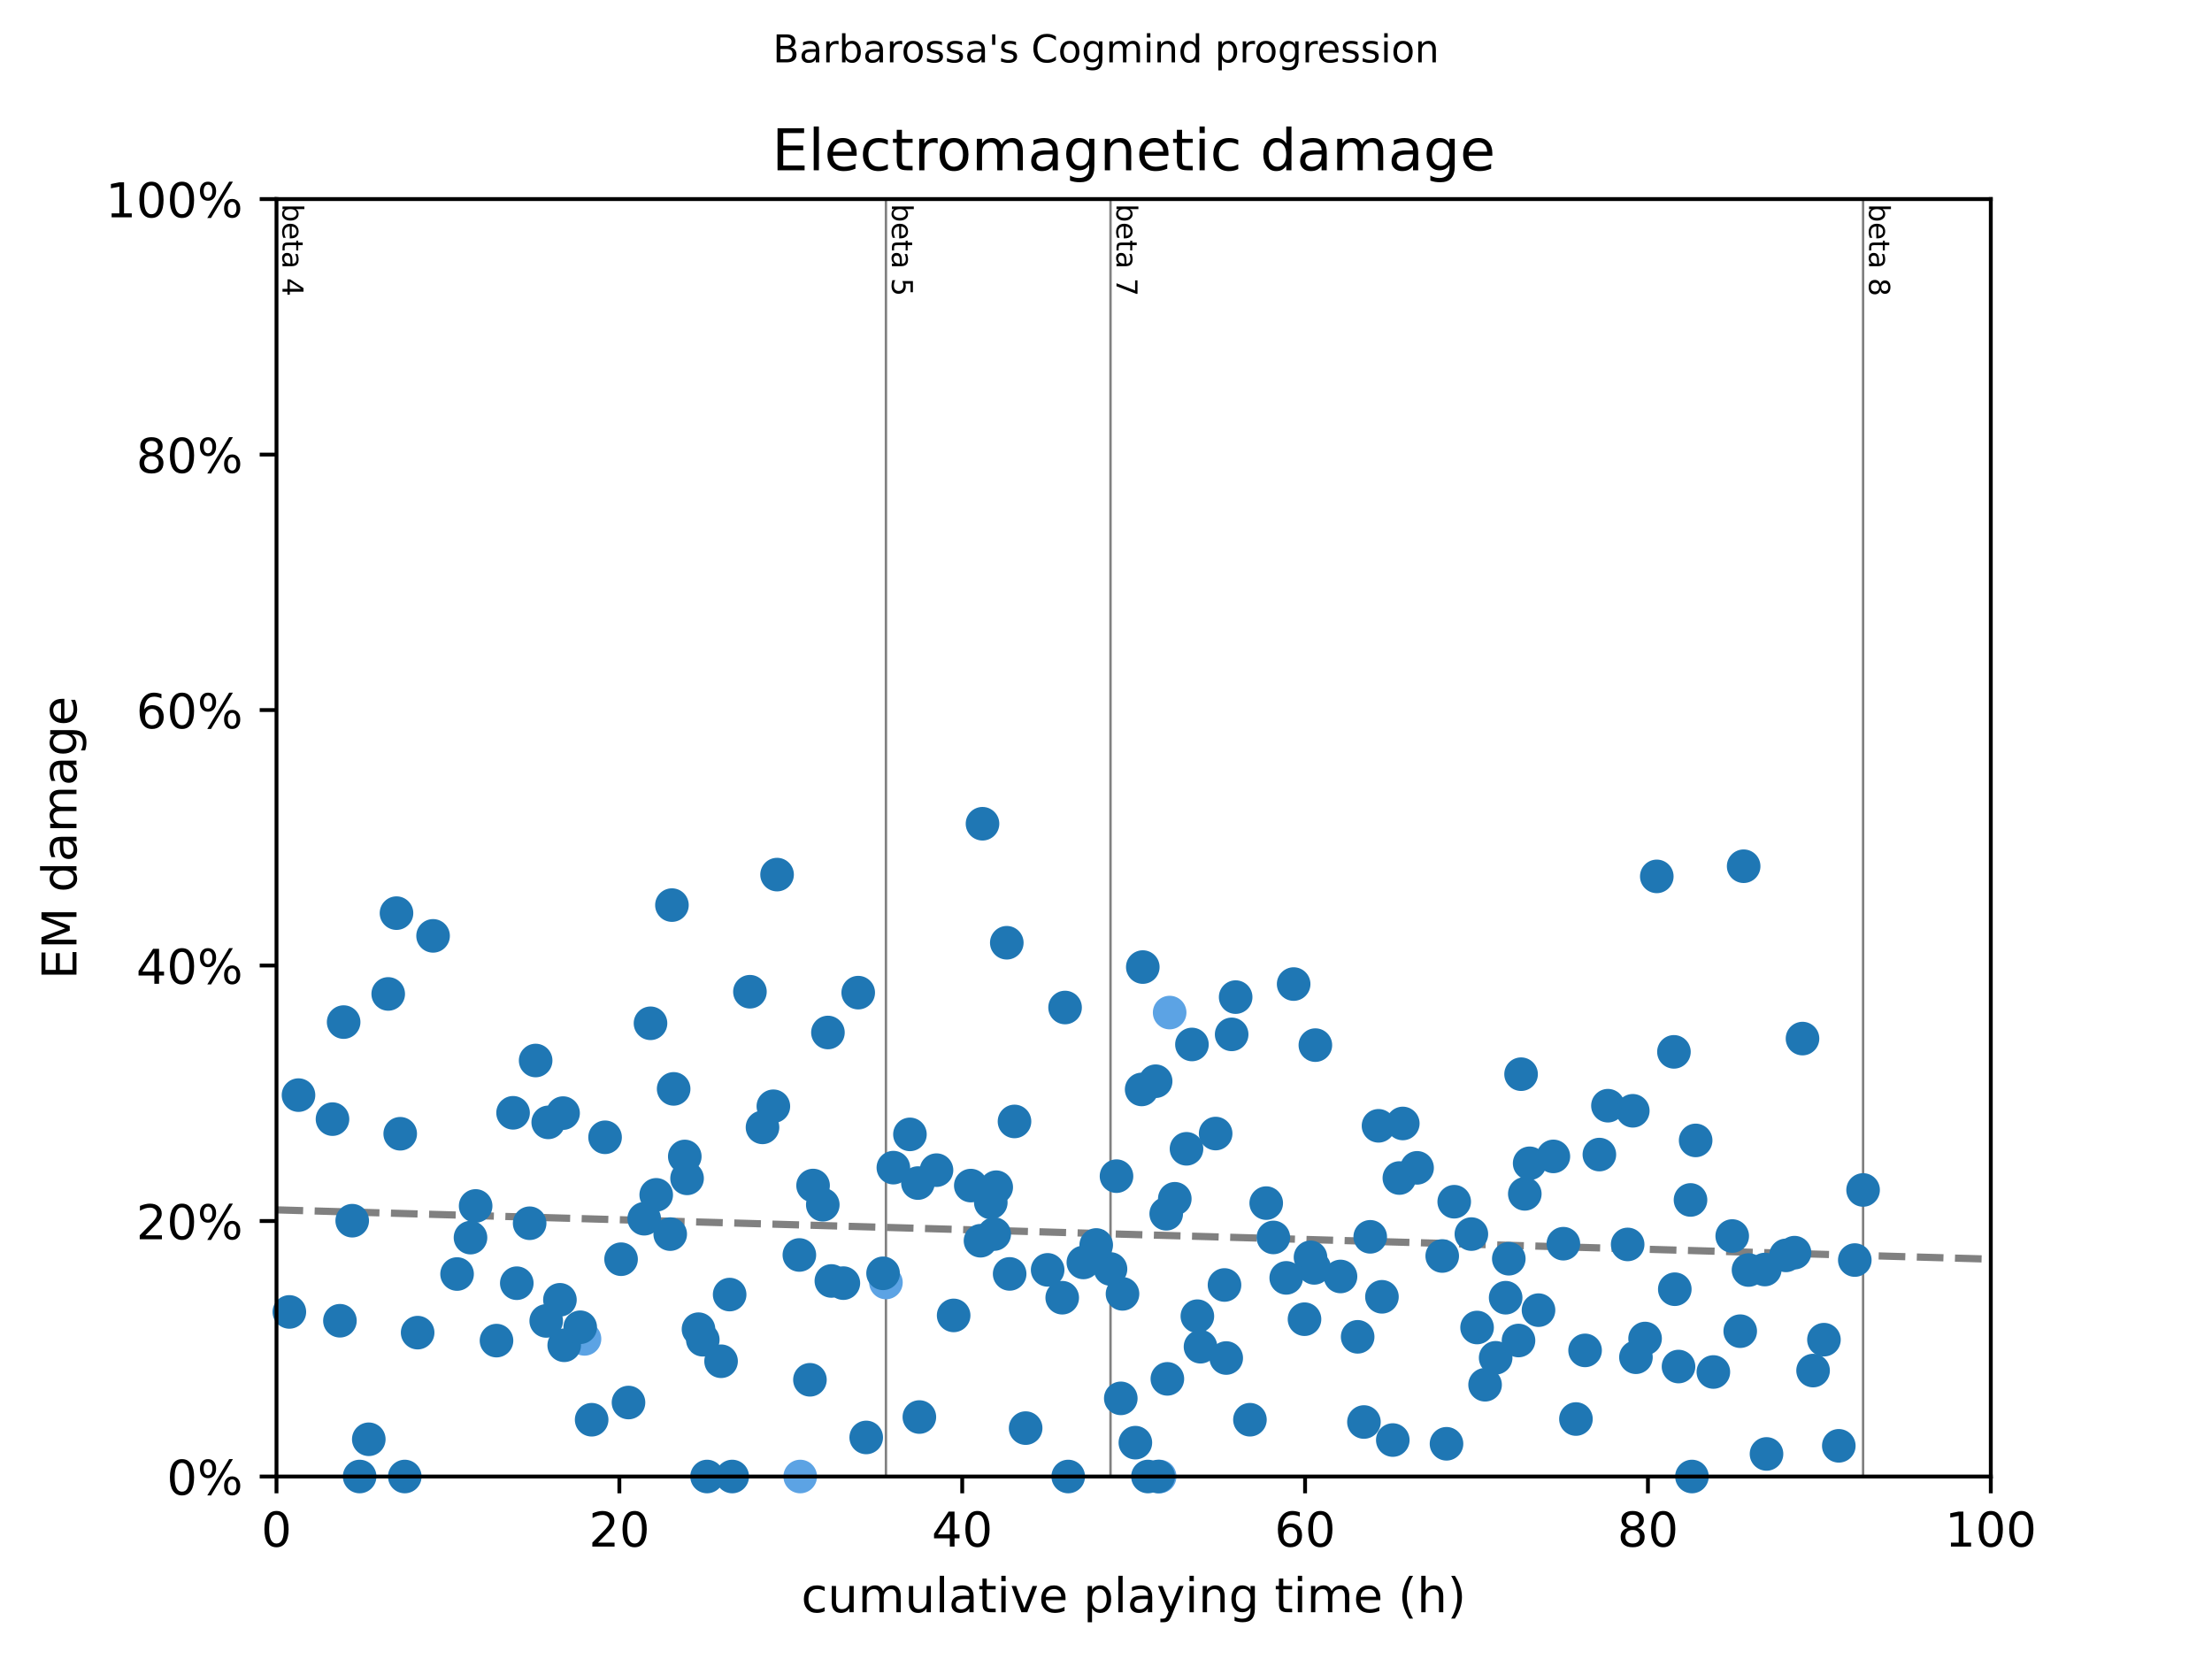 <?xml version="1.0" encoding="utf-8" standalone="no"?>
<!DOCTYPE svg PUBLIC "-//W3C//DTD SVG 1.1//EN"
  "http://www.w3.org/Graphics/SVG/1.1/DTD/svg11.dtd">
<!-- Created with matplotlib (https://matplotlib.org/) -->
<svg height="345.6pt" version="1.1" viewBox="0 0 460.8 345.6" width="460.8pt" xmlns="http://www.w3.org/2000/svg" xmlns:xlink="http://www.w3.org/1999/xlink">
 <defs>
  <style type="text/css">
*{stroke-linecap:butt;stroke-linejoin:round;}
  </style>
 </defs>
 <g id="figure_1">
  <g id="patch_1">
   <path d="M 0 345.6 
L 460.8 345.6 
L 460.8 0 
L 0 0 
z
" style="fill:#ffffff;"/>
  </g>
  <g id="axes_1">
   <g id="patch_2">
    <path d="M 57.6 307.584 
L 414.72 307.584 
L 414.72 41.472 
L 57.6 41.472 
z
" style="fill:#ffffff;"/>
   </g>
   <g id="line2d_1">
    <path clip-path="url(#pa4d2517aca)" d="M 57.6 252.038 
L 414.72 262.304 
" style="fill:none;stroke:#808080;stroke-dasharray:5.55,2.4;stroke-dashoffset:0;stroke-width:1.5;"/>
   </g>
   <g id="line2d_2">
    <path clip-path="url(#pa4d2517aca)" d="M 184.556 307.584 
L 184.556 41.472 
" style="fill:none;stroke:#808080;stroke-linecap:square;stroke-width:0.5;"/>
   </g>
   <g id="line2d_3">
    <path clip-path="url(#pa4d2517aca)" d="M 231.339 307.584 
L 231.339 41.472 
" style="fill:none;stroke:#808080;stroke-linecap:square;stroke-width:0.5;"/>
   </g>
   <g id="line2d_4">
    <path clip-path="url(#pa4d2517aca)" d="M 388.115 307.584 
L 388.115 41.472 
" style="fill:none;stroke:#808080;stroke-linecap:square;stroke-width:0.5;"/>
   </g>
   <g id="text_1">
    <!-- beta 4 -->
    <defs>
     <path d="M 48.688 27.297 
Q 48.688 37.203 44.609 42.844 
Q 40.531 48.484 33.406 48.484 
Q 26.266 48.484 22.188 42.844 
Q 18.109 37.203 18.109 27.297 
Q 18.109 17.391 22.188 11.75 
Q 26.266 6.109 33.406 6.109 
Q 40.531 6.109 44.609 11.75 
Q 48.688 17.391 48.688 27.297 
z
M 18.109 46.391 
Q 20.953 51.266 25.266 53.625 
Q 29.594 56 35.594 56 
Q 45.562 56 51.781 48.094 
Q 58.016 40.188 58.016 27.297 
Q 58.016 14.406 51.781 6.484 
Q 45.562 -1.422 35.594 -1.422 
Q 29.594 -1.422 25.266 0.953 
Q 20.953 3.328 18.109 8.203 
L 18.109 0 
L 9.078 0 
L 9.078 75.984 
L 18.109 75.984 
z
" id="DejaVuSans-98"/>
     <path d="M 56.203 29.594 
L 56.203 25.203 
L 14.891 25.203 
Q 15.484 15.922 20.484 11.062 
Q 25.484 6.203 34.422 6.203 
Q 39.594 6.203 44.453 7.469 
Q 49.312 8.734 54.109 11.281 
L 54.109 2.781 
Q 49.266 0.734 44.188 -0.344 
Q 39.109 -1.422 33.891 -1.422 
Q 20.797 -1.422 13.156 6.188 
Q 5.516 13.812 5.516 26.812 
Q 5.516 40.234 12.766 48.109 
Q 20.016 56 32.328 56 
Q 43.359 56 49.781 48.891 
Q 56.203 41.797 56.203 29.594 
z
M 47.219 32.234 
Q 47.125 39.594 43.094 43.984 
Q 39.062 48.391 32.422 48.391 
Q 24.906 48.391 20.391 44.141 
Q 15.875 39.891 15.188 32.172 
z
" id="DejaVuSans-101"/>
     <path d="M 18.312 70.219 
L 18.312 54.688 
L 36.812 54.688 
L 36.812 47.703 
L 18.312 47.703 
L 18.312 18.016 
Q 18.312 11.328 20.141 9.422 
Q 21.969 7.516 27.594 7.516 
L 36.812 7.516 
L 36.812 0 
L 27.594 0 
Q 17.188 0 13.234 3.875 
Q 9.281 7.766 9.281 18.016 
L 9.281 47.703 
L 2.688 47.703 
L 2.688 54.688 
L 9.281 54.688 
L 9.281 70.219 
z
" id="DejaVuSans-116"/>
     <path d="M 34.281 27.484 
Q 23.391 27.484 19.188 25 
Q 14.984 22.516 14.984 16.5 
Q 14.984 11.719 18.141 8.906 
Q 21.297 6.109 26.703 6.109 
Q 34.188 6.109 38.703 11.406 
Q 43.219 16.703 43.219 25.484 
L 43.219 27.484 
z
M 52.203 31.203 
L 52.203 0 
L 43.219 0 
L 43.219 8.297 
Q 40.141 3.328 35.547 0.953 
Q 30.953 -1.422 24.312 -1.422 
Q 15.922 -1.422 10.953 3.297 
Q 6 8.016 6 15.922 
Q 6 25.141 12.172 29.828 
Q 18.359 34.516 30.609 34.516 
L 43.219 34.516 
L 43.219 35.406 
Q 43.219 41.609 39.141 45 
Q 35.062 48.391 27.688 48.391 
Q 23 48.391 18.547 47.266 
Q 14.109 46.141 10.016 43.891 
L 10.016 52.203 
Q 14.938 54.109 19.578 55.047 
Q 24.219 56 28.609 56 
Q 40.484 56 46.344 49.844 
Q 52.203 43.703 52.203 31.203 
z
" id="DejaVuSans-97"/>
     <path id="DejaVuSans-32"/>
     <path d="M 37.797 64.312 
L 12.891 25.391 
L 37.797 25.391 
z
M 35.203 72.906 
L 47.609 72.906 
L 47.609 25.391 
L 58.016 25.391 
L 58.016 17.188 
L 47.609 17.188 
L 47.609 0 
L 37.797 0 
L 37.797 17.188 
L 4.891 17.188 
L 4.891 26.703 
z
" id="DejaVuSans-52"/>
    </defs>
    <g transform="translate(58.848 42.472)rotate(-270)scale(0.06 -0.06)">
     <use xlink:href="#DejaVuSans-98"/>
     <use x="63.477" xlink:href="#DejaVuSans-101"/>
     <use x="125" xlink:href="#DejaVuSans-116"/>
     <use x="164.209" xlink:href="#DejaVuSans-97"/>
     <use x="225.488" xlink:href="#DejaVuSans-32"/>
     <use x="257.275" xlink:href="#DejaVuSans-52"/>
    </g>
   </g>
   <g id="text_2">
    <!-- beta 5 -->
    <defs>
     <path d="M 10.797 72.906 
L 49.516 72.906 
L 49.516 64.594 
L 19.828 64.594 
L 19.828 46.734 
Q 21.969 47.469 24.109 47.828 
Q 26.266 48.188 28.422 48.188 
Q 40.625 48.188 47.75 41.5 
Q 54.891 34.812 54.891 23.391 
Q 54.891 11.625 47.562 5.094 
Q 40.234 -1.422 26.906 -1.422 
Q 22.312 -1.422 17.547 -0.641 
Q 12.797 0.141 7.719 1.703 
L 7.719 11.625 
Q 12.109 9.234 16.797 8.062 
Q 21.484 6.891 26.703 6.891 
Q 35.156 6.891 40.078 11.328 
Q 45.016 15.766 45.016 23.391 
Q 45.016 31 40.078 35.438 
Q 35.156 39.891 26.703 39.891 
Q 22.75 39.891 18.812 39.016 
Q 14.891 38.141 10.797 36.281 
z
" id="DejaVuSans-53"/>
    </defs>
    <g transform="translate(185.804 42.472)rotate(-270)scale(0.06 -0.06)">
     <use xlink:href="#DejaVuSans-98"/>
     <use x="63.477" xlink:href="#DejaVuSans-101"/>
     <use x="125" xlink:href="#DejaVuSans-116"/>
     <use x="164.209" xlink:href="#DejaVuSans-97"/>
     <use x="225.488" xlink:href="#DejaVuSans-32"/>
     <use x="257.275" xlink:href="#DejaVuSans-53"/>
    </g>
   </g>
   <g id="text_3">
    <!-- beta 7 -->
    <defs>
     <path d="M 8.203 72.906 
L 55.078 72.906 
L 55.078 68.703 
L 28.609 0 
L 18.312 0 
L 43.219 64.594 
L 8.203 64.594 
z
" id="DejaVuSans-55"/>
    </defs>
    <g transform="translate(232.587 42.472)rotate(-270)scale(0.06 -0.06)">
     <use xlink:href="#DejaVuSans-98"/>
     <use x="63.477" xlink:href="#DejaVuSans-101"/>
     <use x="125" xlink:href="#DejaVuSans-116"/>
     <use x="164.209" xlink:href="#DejaVuSans-97"/>
     <use x="225.488" xlink:href="#DejaVuSans-32"/>
     <use x="257.275" xlink:href="#DejaVuSans-55"/>
    </g>
   </g>
   <g id="text_4">
    <!-- beta 8 -->
    <defs>
     <path d="M 31.781 34.625 
Q 24.75 34.625 20.719 30.859 
Q 16.703 27.094 16.703 20.516 
Q 16.703 13.922 20.719 10.156 
Q 24.75 6.391 31.781 6.391 
Q 38.812 6.391 42.859 10.172 
Q 46.922 13.969 46.922 20.516 
Q 46.922 27.094 42.891 30.859 
Q 38.875 34.625 31.781 34.625 
z
M 21.922 38.812 
Q 15.578 40.375 12.031 44.719 
Q 8.5 49.078 8.5 55.328 
Q 8.5 64.062 14.719 69.141 
Q 20.953 74.219 31.781 74.219 
Q 42.672 74.219 48.875 69.141 
Q 55.078 64.062 55.078 55.328 
Q 55.078 49.078 51.531 44.719 
Q 48 40.375 41.703 38.812 
Q 48.828 37.156 52.797 32.312 
Q 56.781 27.484 56.781 20.516 
Q 56.781 9.906 50.312 4.234 
Q 43.844 -1.422 31.781 -1.422 
Q 19.734 -1.422 13.25 4.234 
Q 6.781 9.906 6.781 20.516 
Q 6.781 27.484 10.781 32.312 
Q 14.797 37.156 21.922 38.812 
z
M 18.312 54.391 
Q 18.312 48.734 21.844 45.562 
Q 25.391 42.391 31.781 42.391 
Q 38.141 42.391 41.719 45.562 
Q 45.312 48.734 45.312 54.391 
Q 45.312 60.062 41.719 63.234 
Q 38.141 66.406 31.781 66.406 
Q 25.391 66.406 21.844 63.234 
Q 18.312 60.062 18.312 54.391 
z
" id="DejaVuSans-56"/>
    </defs>
    <g transform="translate(389.362 42.472)rotate(-270)scale(0.06 -0.06)">
     <use xlink:href="#DejaVuSans-98"/>
     <use x="63.477" xlink:href="#DejaVuSans-101"/>
     <use x="125" xlink:href="#DejaVuSans-116"/>
     <use x="164.209" xlink:href="#DejaVuSans-97"/>
     <use x="225.488" xlink:href="#DejaVuSans-32"/>
     <use x="257.275" xlink:href="#DejaVuSans-56"/>
    </g>
   </g>
   <g id="PathCollection_1">
    <defs>
     <path d="M 0 3 
C 0.796 3 1.559 2.684 2.121 2.121 
C 2.684 1.559 3 0.796 3 0 
C 3 -0.796 2.684 -1.559 2.121 -2.121 
C 1.559 -2.684 0.796 -3 0 -3 
C -0.796 -3 -1.559 -2.684 -2.121 -2.121 
C -2.684 -1.559 -3 -0.796 -3 0 
C -3 0.796 -2.684 1.559 -2.121 2.121 
C -1.559 2.684 -0.796 3 0 3 
z
" id="m5a642dccd9" style="stroke:#5ca3e4;"/>
    </defs>
    <g>
     <use style="fill:#5ca3e4;stroke:#5ca3e4;" x="121.763" xlink:href="#m5a642dccd9" y="278.912"/>
     <use style="fill:#5ca3e4;stroke:#5ca3e4;" x="166.7" xlink:href="#m5a642dccd9" y="307.584"/>
     <use style="fill:#5ca3e4;stroke:#5ca3e4;" x="184.556" xlink:href="#m5a642dccd9" y="267.166"/>
     <use style="fill:#5ca3e4;stroke:#5ca3e4;" x="241.576" xlink:href="#m5a642dccd9" y="307.584"/>
     <use style="fill:#5ca3e4;stroke:#5ca3e4;" x="243.66" xlink:href="#m5a642dccd9" y="210.936"/>
    </g>
   </g>
   <g id="PathCollection_2">
    <defs>
     <path d="M 0 3 
C 0.796 3 1.559 2.684 2.121 2.121 
C 2.684 1.559 3 0.796 3 0 
C 3 -0.796 2.684 -1.559 2.121 -2.121 
C 1.559 -2.684 0.796 -3 0 -3 
C -0.796 -3 -1.559 -2.684 -2.121 -2.121 
C -2.684 -1.559 -3 -0.796 -3 0 
C -3 0.796 -2.684 1.559 -2.121 2.121 
C -1.559 2.684 -0.796 3 0 3 
z
" id="m89b17af83a" style="stroke:#1f77b4;"/>
    </defs>
    <g>
     <use style="fill:#1f77b4;stroke:#1f77b4;" x="60.278" xlink:href="#m89b17af83a" y="273.299"/>
     <use style="fill:#1f77b4;stroke:#1f77b4;" x="62.183" xlink:href="#m89b17af83a" y="228.133"/>
     <use style="fill:#1f77b4;stroke:#1f77b4;" x="69.266" xlink:href="#m89b17af83a" y="233.134"/>
     <use style="fill:#1f77b4;stroke:#1f77b4;" x="70.813" xlink:href="#m89b17af83a" y="275.137"/>
     <use style="fill:#1f77b4;stroke:#1f77b4;" x="71.587" xlink:href="#m89b17af83a" y="212.922"/>
     <use style="fill:#1f77b4;stroke:#1f77b4;" x="73.373" xlink:href="#m89b17af83a" y="254.294"/>
     <use style="fill:#1f77b4;stroke:#1f77b4;" x="74.92" xlink:href="#m89b17af83a" y="307.584"/>
     <use style="fill:#1f77b4;stroke:#1f77b4;" x="76.825" xlink:href="#m89b17af83a" y="299.828"/>
     <use style="fill:#1f77b4;stroke:#1f77b4;" x="80.872" xlink:href="#m89b17af83a" y="207.055"/>
     <use style="fill:#1f77b4;stroke:#1f77b4;" x="82.598" xlink:href="#m89b17af83a" y="190.225"/>
     <use style="fill:#1f77b4;stroke:#1f77b4;" x="83.372" xlink:href="#m89b17af83a" y="236.183"/>
     <use style="fill:#1f77b4;stroke:#1f77b4;" x="84.324" xlink:href="#m89b17af83a" y="307.584"/>
     <use style="fill:#1f77b4;stroke:#1f77b4;" x="87.003" xlink:href="#m89b17af83a" y="277.612"/>
     <use style="fill:#1f77b4;stroke:#1f77b4;" x="90.217" xlink:href="#m89b17af83a" y="194.959"/>
     <use style="fill:#1f77b4;stroke:#1f77b4;" x="95.217" xlink:href="#m89b17af83a" y="265.404"/>
     <use style="fill:#1f77b4;stroke:#1f77b4;" x="98.014" xlink:href="#m89b17af83a" y="257.819"/>
     <use style="fill:#1f77b4;stroke:#1f77b4;" x="99.085" xlink:href="#m89b17af83a" y="251.222"/>
     <use style="fill:#1f77b4;stroke:#1f77b4;" x="103.43" xlink:href="#m89b17af83a" y="279.275"/>
     <use style="fill:#1f77b4;stroke:#1f77b4;" x="106.883" xlink:href="#m89b17af83a" y="231.817"/>
     <use style="fill:#1f77b4;stroke:#1f77b4;" x="107.656" xlink:href="#m89b17af83a" y="267.316"/>
     <use style="fill:#1f77b4;stroke:#1f77b4;" x="110.335" xlink:href="#m89b17af83a" y="254.826"/>
     <use style="fill:#1f77b4;stroke:#1f77b4;" x="111.585" xlink:href="#m89b17af83a" y="220.924"/>
     <use style="fill:#1f77b4;stroke:#1f77b4;" x="113.787" xlink:href="#m89b17af83a" y="275.173"/>
     <use style="fill:#1f77b4;stroke:#1f77b4;" x="114.204" xlink:href="#m89b17af83a" y="233.813"/>
     <use style="fill:#1f77b4;stroke:#1f77b4;" x="116.644" xlink:href="#m89b17af83a" y="270.772"/>
     <use style="fill:#1f77b4;stroke:#1f77b4;" x="117.299" xlink:href="#m89b17af83a" y="231.881"/>
     <use style="fill:#1f77b4;stroke:#1f77b4;" x="117.537" xlink:href="#m89b17af83a" y="280.249"/>
     <use style="fill:#1f77b4;stroke:#1f77b4;" x="120.87" xlink:href="#m89b17af83a" y="276.491"/>
     <use style="fill:#1f77b4;stroke:#1f77b4;" x="123.251" xlink:href="#m89b17af83a" y="295.757"/>
     <use style="fill:#1f77b4;stroke:#1f77b4;" x="126.048" xlink:href="#m89b17af83a" y="236.918"/>
     <use style="fill:#1f77b4;stroke:#1f77b4;" x="129.381" xlink:href="#m89b17af83a" y="262.316"/>
     <use style="fill:#1f77b4;stroke:#1f77b4;" x="130.929" xlink:href="#m89b17af83a" y="292.172"/>
     <use style="fill:#1f77b4;stroke:#1f77b4;" x="134.202" xlink:href="#m89b17af83a" y="253.883"/>
     <use style="fill:#1f77b4;stroke:#1f77b4;" x="135.512" xlink:href="#m89b17af83a" y="213.171"/>
     <use style="fill:#1f77b4;stroke:#1f77b4;" x="136.702" xlink:href="#m89b17af83a" y="248.908"/>
     <use style="fill:#1f77b4;stroke:#1f77b4;" x="139.619" xlink:href="#m89b17af83a" y="257.088"/>
     <use style="fill:#1f77b4;stroke:#1f77b4;" x="139.976" xlink:href="#m89b17af83a" y="188.549"/>
     <use style="fill:#1f77b4;stroke:#1f77b4;" x="140.333" xlink:href="#m89b17af83a" y="226.836"/>
     <use style="fill:#1f77b4;stroke:#1f77b4;" x="142.654" xlink:href="#m89b17af83a" y="240.913"/>
     <use style="fill:#1f77b4;stroke:#1f77b4;" x="143.13" xlink:href="#m89b17af83a" y="245.474"/>
     <use style="fill:#1f77b4;stroke:#1f77b4;" x="145.511" xlink:href="#m89b17af83a" y="276.895"/>
     <use style="fill:#1f77b4;stroke:#1f77b4;" x="146.404" xlink:href="#m89b17af83a" y="279.095"/>
     <use style="fill:#1f77b4;stroke:#1f77b4;" x="147.297" xlink:href="#m89b17af83a" y="307.584"/>
     <use style="fill:#1f77b4;stroke:#1f77b4;" x="150.213" xlink:href="#m89b17af83a" y="283.574"/>
     <use style="fill:#1f77b4;stroke:#1f77b4;" x="151.999" xlink:href="#m89b17af83a" y="269.683"/>
     <use style="fill:#1f77b4;stroke:#1f77b4;" x="152.534" xlink:href="#m89b17af83a" y="307.584"/>
     <use style="fill:#1f77b4;stroke:#1f77b4;" x="156.225" xlink:href="#m89b17af83a" y="206.596"/>
     <use style="fill:#1f77b4;stroke:#1f77b4;" x="158.844" xlink:href="#m89b17af83a" y="234.852"/>
     <use style="fill:#1f77b4;stroke:#1f77b4;" x="161.105" xlink:href="#m89b17af83a" y="230.456"/>
     <use style="fill:#1f77b4;stroke:#1f77b4;" x="161.879" xlink:href="#m89b17af83a" y="182.196"/>
     <use style="fill:#1f77b4;stroke:#1f77b4;" x="166.522" xlink:href="#m89b17af83a" y="261.434"/>
     <use style="fill:#1f77b4;stroke:#1f77b4;" x="168.724" xlink:href="#m89b17af83a" y="287.436"/>
     <use style="fill:#1f77b4;stroke:#1f77b4;" x="169.379" xlink:href="#m89b17af83a" y="246.967"/>
     <use style="fill:#1f77b4;stroke:#1f77b4;" x="171.402" xlink:href="#m89b17af83a" y="250.969"/>
     <use style="fill:#1f77b4;stroke:#1f77b4;" x="172.474" xlink:href="#m89b17af83a" y="215.089"/>
     <use style="fill:#1f77b4;stroke:#1f77b4;" x="173.188" xlink:href="#m89b17af83a" y="266.848"/>
     <use style="fill:#1f77b4;stroke:#1f77b4;" x="175.688" xlink:href="#m89b17af83a" y="267.3"/>
     <use style="fill:#1f77b4;stroke:#1f77b4;" x="178.783" xlink:href="#m89b17af83a" y="206.786"/>
     <use style="fill:#1f77b4;stroke:#1f77b4;" x="180.449" xlink:href="#m89b17af83a" y="299.445"/>
     <use style="fill:#1f77b4;stroke:#1f77b4;" x="183.961" xlink:href="#m89b17af83a" y="265.253"/>
     <use style="fill:#1f77b4;stroke:#1f77b4;" x="186.104" xlink:href="#m89b17af83a" y="243.241"/>
     <use style="fill:#1f77b4;stroke:#1f77b4;" x="189.556" xlink:href="#m89b17af83a" y="236.312"/>
     <use style="fill:#1f77b4;stroke:#1f77b4;" x="191.222" xlink:href="#m89b17af83a" y="246.457"/>
     <use style="fill:#1f77b4;stroke:#1f77b4;" x="191.52" xlink:href="#m89b17af83a" y="295.193"/>
     <use style="fill:#1f77b4;stroke:#1f77b4;" x="195.091" xlink:href="#m89b17af83a" y="243.764"/>
     <use style="fill:#1f77b4;stroke:#1f77b4;" x="198.662" xlink:href="#m89b17af83a" y="274.024"/>
     <use style="fill:#1f77b4;stroke:#1f77b4;" x="202.234" xlink:href="#m89b17af83a" y="246.979"/>
     <use style="fill:#1f77b4;stroke:#1f77b4;" x="204.257" xlink:href="#m89b17af83a" y="258.468"/>
     <use style="fill:#1f77b4;stroke:#1f77b4;" x="204.674" xlink:href="#m89b17af83a" y="171.6"/>
     <use style="fill:#1f77b4;stroke:#1f77b4;" x="206.4" xlink:href="#m89b17af83a" y="250.498"/>
     <use style="fill:#1f77b4;stroke:#1f77b4;" x="207.114" xlink:href="#m89b17af83a" y="257.076"/>
     <use style="fill:#1f77b4;stroke:#1f77b4;" x="207.531" xlink:href="#m89b17af83a" y="247.317"/>
     <use style="fill:#1f77b4;stroke:#1f77b4;" x="209.733" xlink:href="#m89b17af83a" y="196.393"/>
     <use style="fill:#1f77b4;stroke:#1f77b4;" x="210.328" xlink:href="#m89b17af83a" y="265.379"/>
     <use style="fill:#1f77b4;stroke:#1f77b4;" x="211.34" xlink:href="#m89b17af83a" y="233.617"/>
     <use style="fill:#1f77b4;stroke:#1f77b4;" x="213.661" xlink:href="#m89b17af83a" y="297.502"/>
     <use style="fill:#1f77b4;stroke:#1f77b4;" x="218.244" xlink:href="#m89b17af83a" y="264.536"/>
     <use style="fill:#1f77b4;stroke:#1f77b4;" x="221.28" xlink:href="#m89b17af83a" y="270.336"/>
     <use style="fill:#1f77b4;stroke:#1f77b4;" x="221.875" xlink:href="#m89b17af83a" y="209.883"/>
     <use style="fill:#1f77b4;stroke:#1f77b4;" x="222.53" xlink:href="#m89b17af83a" y="307.584"/>
     <use style="fill:#1f77b4;stroke:#1f77b4;" x="225.684" xlink:href="#m89b17af83a" y="262.99"/>
     <use style="fill:#1f77b4;stroke:#1f77b4;" x="228.363" xlink:href="#m89b17af83a" y="259.352"/>
     <use style="fill:#1f77b4;stroke:#1f77b4;" x="231.339" xlink:href="#m89b17af83a" y="264.355"/>
     <use style="fill:#1f77b4;stroke:#1f77b4;" x="232.589" xlink:href="#m89b17af83a" y="245.016"/>
     <use style="fill:#1f77b4;stroke:#1f77b4;" x="233.482" xlink:href="#m89b17af83a" y="291.304"/>
     <use style="fill:#1f77b4;stroke:#1f77b4;" x="233.839" xlink:href="#m89b17af83a" y="269.536"/>
     <use style="fill:#1f77b4;stroke:#1f77b4;" x="236.517" xlink:href="#m89b17af83a" y="300.535"/>
     <use style="fill:#1f77b4;stroke:#1f77b4;" x="237.827" xlink:href="#m89b17af83a" y="226.95"/>
     <use style="fill:#1f77b4;stroke:#1f77b4;" x="238.065" xlink:href="#m89b17af83a" y="201.458"/>
     <use style="fill:#1f77b4;stroke:#1f77b4;" x="239.136" xlink:href="#m89b17af83a" y="307.584"/>
     <use style="fill:#1f77b4;stroke:#1f77b4;" x="240.743" xlink:href="#m89b17af83a" y="225.238"/>
     <use style="fill:#1f77b4;stroke:#1f77b4;" x="241.279" xlink:href="#m89b17af83a" y="307.584"/>
     <use style="fill:#1f77b4;stroke:#1f77b4;" x="242.945" xlink:href="#m89b17af83a" y="252.852"/>
     <use style="fill:#1f77b4;stroke:#1f77b4;" x="243.183" xlink:href="#m89b17af83a" y="287.242"/>
     <use style="fill:#1f77b4;stroke:#1f77b4;" x="244.731" xlink:href="#m89b17af83a" y="249.727"/>
     <use style="fill:#1f77b4;stroke:#1f77b4;" x="247.171" xlink:href="#m89b17af83a" y="239.318"/>
     <use style="fill:#1f77b4;stroke:#1f77b4;" x="248.302" xlink:href="#m89b17af83a" y="217.582"/>
     <use style="fill:#1f77b4;stroke:#1f77b4;" x="249.433" xlink:href="#m89b17af83a" y="274.187"/>
     <use style="fill:#1f77b4;stroke:#1f77b4;" x="250.088" xlink:href="#m89b17af83a" y="280.546"/>
     <use style="fill:#1f77b4;stroke:#1f77b4;" x="253.242" xlink:href="#m89b17af83a" y="236.14"/>
     <use style="fill:#1f77b4;stroke:#1f77b4;" x="255.087" xlink:href="#m89b17af83a" y="267.686"/>
     <use style="fill:#1f77b4;stroke:#1f77b4;" x="255.444" xlink:href="#m89b17af83a" y="282.901"/>
     <use style="fill:#1f77b4;stroke:#1f77b4;" x="256.575" xlink:href="#m89b17af83a" y="215.481"/>
     <use style="fill:#1f77b4;stroke:#1f77b4;" x="257.409" xlink:href="#m89b17af83a" y="207.716"/>
     <use style="fill:#1f77b4;stroke:#1f77b4;" x="260.385" xlink:href="#m89b17af83a" y="295.754"/>
     <use style="fill:#1f77b4;stroke:#1f77b4;" x="263.777" xlink:href="#m89b17af83a" y="250.63"/>
     <use style="fill:#1f77b4;stroke:#1f77b4;" x="265.265" xlink:href="#m89b17af83a" y="257.781"/>
     <use style="fill:#1f77b4;stroke:#1f77b4;" x="267.944" xlink:href="#m89b17af83a" y="266.205"/>
     <use style="fill:#1f77b4;stroke:#1f77b4;" x="269.491" xlink:href="#m89b17af83a" y="205"/>
     <use style="fill:#1f77b4;stroke:#1f77b4;" x="271.753" xlink:href="#m89b17af83a" y="274.812"/>
     <use style="fill:#1f77b4;stroke:#1f77b4;" x="273.003" xlink:href="#m89b17af83a" y="261.921"/>
     <use style="fill:#1f77b4;stroke:#1f77b4;" x="273.777" xlink:href="#m89b17af83a" y="264.122"/>
     <use style="fill:#1f77b4;stroke:#1f77b4;" x="274.015" xlink:href="#m89b17af83a" y="217.719"/>
     <use style="fill:#1f77b4;stroke:#1f77b4;" x="279.252" xlink:href="#m89b17af83a" y="265.911"/>
     <use style="fill:#1f77b4;stroke:#1f77b4;" x="282.824" xlink:href="#m89b17af83a" y="278.485"/>
     <use style="fill:#1f77b4;stroke:#1f77b4;" x="284.133" xlink:href="#m89b17af83a" y="296.233"/>
     <use style="fill:#1f77b4;stroke:#1f77b4;" x="285.443" xlink:href="#m89b17af83a" y="257.652"/>
     <use style="fill:#1f77b4;stroke:#1f77b4;" x="287.169" xlink:href="#m89b17af83a" y="234.529"/>
     <use style="fill:#1f77b4;stroke:#1f77b4;" x="287.883" xlink:href="#m89b17af83a" y="270.148"/>
     <use style="fill:#1f77b4;stroke:#1f77b4;" x="290.145" xlink:href="#m89b17af83a" y="299.988"/>
     <use style="fill:#1f77b4;stroke:#1f77b4;" x="291.514" xlink:href="#m89b17af83a" y="245.406"/>
     <use style="fill:#1f77b4;stroke:#1f77b4;" x="292.228" xlink:href="#m89b17af83a" y="234.038"/>
     <use style="fill:#1f77b4;stroke:#1f77b4;" x="295.204" xlink:href="#m89b17af83a" y="243.283"/>
     <use style="fill:#1f77b4;stroke:#1f77b4;" x="300.442" xlink:href="#m89b17af83a" y="261.646"/>
     <use style="fill:#1f77b4;stroke:#1f77b4;" x="301.334" xlink:href="#m89b17af83a" y="300.767"/>
     <use style="fill:#1f77b4;stroke:#1f77b4;" x="302.941" xlink:href="#m89b17af83a" y="250.341"/>
     <use style="fill:#1f77b4;stroke:#1f77b4;" x="306.513" xlink:href="#m89b17af83a" y="257.082"/>
     <use style="fill:#1f77b4;stroke:#1f77b4;" x="307.703" xlink:href="#m89b17af83a" y="276.545"/>
     <use style="fill:#1f77b4;stroke:#1f77b4;" x="309.37" xlink:href="#m89b17af83a" y="288.469"/>
     <use style="fill:#1f77b4;stroke:#1f77b4;" x="311.572" xlink:href="#m89b17af83a" y="282.856"/>
     <use style="fill:#1f77b4;stroke:#1f77b4;" x="313.655" xlink:href="#m89b17af83a" y="270.337"/>
     <use style="fill:#1f77b4;stroke:#1f77b4;" x="314.31" xlink:href="#m89b17af83a" y="262.217"/>
     <use style="fill:#1f77b4;stroke:#1f77b4;" x="316.333" xlink:href="#m89b17af83a" y="279.255"/>
     <use style="fill:#1f77b4;stroke:#1f77b4;" x="316.869" xlink:href="#m89b17af83a" y="223.773"/>
     <use style="fill:#1f77b4;stroke:#1f77b4;" x="317.643" xlink:href="#m89b17af83a" y="248.702"/>
     <use style="fill:#1f77b4;stroke:#1f77b4;" x="318.655" xlink:href="#m89b17af83a" y="242.337"/>
     <use style="fill:#1f77b4;stroke:#1f77b4;" x="320.5" xlink:href="#m89b17af83a" y="272.929"/>
     <use style="fill:#1f77b4;stroke:#1f77b4;" x="323.595" xlink:href="#m89b17af83a" y="240.901"/>
     <use style="fill:#1f77b4;stroke:#1f77b4;" x="325.678" xlink:href="#m89b17af83a" y="259.086"/>
     <use style="fill:#1f77b4;stroke:#1f77b4;" x="328.297" xlink:href="#m89b17af83a" y="295.609"/>
     <use style="fill:#1f77b4;stroke:#1f77b4;" x="330.202" xlink:href="#m89b17af83a" y="281.312"/>
     <use style="fill:#1f77b4;stroke:#1f77b4;" x="333.178" xlink:href="#m89b17af83a" y="240.519"/>
     <use style="fill:#1f77b4;stroke:#1f77b4;" x="334.963" xlink:href="#m89b17af83a" y="230.337"/>
     <use style="fill:#1f77b4;stroke:#1f77b4;" x="339.07" xlink:href="#m89b17af83a" y="259.238"/>
     <use style="fill:#1f77b4;stroke:#1f77b4;" x="340.141" xlink:href="#m89b17af83a" y="231.398"/>
     <use style="fill:#1f77b4;stroke:#1f77b4;" x="340.796" xlink:href="#m89b17af83a" y="282.737"/>
     <use style="fill:#1f77b4;stroke:#1f77b4;" x="342.701" xlink:href="#m89b17af83a" y="278.839"/>
     <use style="fill:#1f77b4;stroke:#1f77b4;" x="345.141" xlink:href="#m89b17af83a" y="182.567"/>
     <use style="fill:#1f77b4;stroke:#1f77b4;" x="348.712" xlink:href="#m89b17af83a" y="219.122"/>
     <use style="fill:#1f77b4;stroke:#1f77b4;" x="348.891" xlink:href="#m89b17af83a" y="268.568"/>
     <use style="fill:#1f77b4;stroke:#1f77b4;" x="349.665" xlink:href="#m89b17af83a" y="284.677"/>
     <use style="fill:#1f77b4;stroke:#1f77b4;" x="352.164" xlink:href="#m89b17af83a" y="249.971"/>
     <use style="fill:#1f77b4;stroke:#1f77b4;" x="352.462" xlink:href="#m89b17af83a" y="307.584"/>
     <use style="fill:#1f77b4;stroke:#1f77b4;" x="353.236" xlink:href="#m89b17af83a" y="237.569"/>
     <use style="fill:#1f77b4;stroke:#1f77b4;" x="356.926" xlink:href="#m89b17af83a" y="285.81"/>
     <use style="fill:#1f77b4;stroke:#1f77b4;" x="360.854" xlink:href="#m89b17af83a" y="257.486"/>
     <use style="fill:#1f77b4;stroke:#1f77b4;" x="362.521" xlink:href="#m89b17af83a" y="277.309"/>
     <use style="fill:#1f77b4;stroke:#1f77b4;" x="363.235" xlink:href="#m89b17af83a" y="180.452"/>
     <use style="fill:#1f77b4;stroke:#1f77b4;" x="364.247" xlink:href="#m89b17af83a" y="264.569"/>
     <use style="fill:#1f77b4;stroke:#1f77b4;" x="367.64" xlink:href="#m89b17af83a" y="264.468"/>
     <use style="fill:#1f77b4;stroke:#1f77b4;" x="367.997" xlink:href="#m89b17af83a" y="302.882"/>
     <use style="fill:#1f77b4;stroke:#1f77b4;" x="372.044" xlink:href="#m89b17af83a" y="261.519"/>
     <use style="fill:#1f77b4;stroke:#1f77b4;" x="373.83" xlink:href="#m89b17af83a" y="260.951"/>
     <use style="fill:#1f77b4;stroke:#1f77b4;" x="375.496" xlink:href="#m89b17af83a" y="216.356"/>
     <use style="fill:#1f77b4;stroke:#1f77b4;" x="377.699" xlink:href="#m89b17af83a" y="285.516"/>
     <use style="fill:#1f77b4;stroke:#1f77b4;" x="379.96" xlink:href="#m89b17af83a" y="279.079"/>
     <use style="fill:#1f77b4;stroke:#1f77b4;" x="383.055" xlink:href="#m89b17af83a" y="301.191"/>
     <use style="fill:#1f77b4;stroke:#1f77b4;" x="386.388" xlink:href="#m89b17af83a" y="262.493"/>
     <use style="fill:#1f77b4;stroke:#1f77b4;" x="388.115" xlink:href="#m89b17af83a" y="247.891"/>
    </g>
   </g>
   <g id="matplotlib.axis_1">
    <g id="xtick_1">
     <g id="line2d_5">
      <defs>
       <path d="M 0 0 
L 0 3.5 
" id="m054b8f253a" style="stroke:#000000;stroke-width:0.8;"/>
      </defs>
      <g>
       <use style="stroke:#000000;stroke-width:0.8;" x="57.6" xlink:href="#m054b8f253a" y="307.584"/>
      </g>
     </g>
     <g id="text_5">
      <!-- 0 -->
      <defs>
       <path d="M 31.781 66.406 
Q 24.172 66.406 20.328 58.906 
Q 16.5 51.422 16.5 36.375 
Q 16.5 21.391 20.328 13.891 
Q 24.172 6.391 31.781 6.391 
Q 39.453 6.391 43.281 13.891 
Q 47.125 21.391 47.125 36.375 
Q 47.125 51.422 43.281 58.906 
Q 39.453 66.406 31.781 66.406 
z
M 31.781 74.219 
Q 44.047 74.219 50.516 64.516 
Q 56.984 54.828 56.984 36.375 
Q 56.984 17.969 50.516 8.266 
Q 44.047 -1.422 31.781 -1.422 
Q 19.531 -1.422 13.062 8.266 
Q 6.594 17.969 6.594 36.375 
Q 6.594 54.828 13.062 64.516 
Q 19.531 74.219 31.781 74.219 
z
" id="DejaVuSans-48"/>
      </defs>
      <g transform="translate(54.419 322.182)scale(0.1 -0.1)">
       <use xlink:href="#DejaVuSans-48"/>
      </g>
     </g>
    </g>
    <g id="xtick_2">
     <g id="line2d_6">
      <g>
       <use style="stroke:#000000;stroke-width:0.8;" x="129.024" xlink:href="#m054b8f253a" y="307.584"/>
      </g>
     </g>
     <g id="text_6">
      <!-- 20 -->
      <defs>
       <path d="M 19.188 8.297 
L 53.609 8.297 
L 53.609 0 
L 7.328 0 
L 7.328 8.297 
Q 12.938 14.109 22.625 23.891 
Q 32.328 33.688 34.812 36.531 
Q 39.547 41.844 41.422 45.531 
Q 43.312 49.219 43.312 52.781 
Q 43.312 58.594 39.234 62.25 
Q 35.156 65.922 28.609 65.922 
Q 23.969 65.922 18.812 64.312 
Q 13.672 62.703 7.812 59.422 
L 7.812 69.391 
Q 13.766 71.781 18.938 73 
Q 24.125 74.219 28.422 74.219 
Q 39.75 74.219 46.484 68.547 
Q 53.219 62.891 53.219 53.422 
Q 53.219 48.922 51.531 44.891 
Q 49.859 40.875 45.406 35.406 
Q 44.188 33.984 37.641 27.219 
Q 31.109 20.453 19.188 8.297 
z
" id="DejaVuSans-50"/>
      </defs>
      <g transform="translate(122.662 322.182)scale(0.1 -0.1)">
       <use xlink:href="#DejaVuSans-50"/>
       <use x="63.623" xlink:href="#DejaVuSans-48"/>
      </g>
     </g>
    </g>
    <g id="xtick_3">
     <g id="line2d_7">
      <g>
       <use style="stroke:#000000;stroke-width:0.8;" x="200.448" xlink:href="#m054b8f253a" y="307.584"/>
      </g>
     </g>
     <g id="text_7">
      <!-- 40 -->
      <g transform="translate(194.085 322.182)scale(0.1 -0.1)">
       <use xlink:href="#DejaVuSans-52"/>
       <use x="63.623" xlink:href="#DejaVuSans-48"/>
      </g>
     </g>
    </g>
    <g id="xtick_4">
     <g id="line2d_8">
      <g>
       <use style="stroke:#000000;stroke-width:0.8;" x="271.872" xlink:href="#m054b8f253a" y="307.584"/>
      </g>
     </g>
     <g id="text_8">
      <!-- 60 -->
      <defs>
       <path d="M 33.016 40.375 
Q 26.375 40.375 22.484 35.828 
Q 18.609 31.297 18.609 23.391 
Q 18.609 15.531 22.484 10.953 
Q 26.375 6.391 33.016 6.391 
Q 39.656 6.391 43.531 10.953 
Q 47.406 15.531 47.406 23.391 
Q 47.406 31.297 43.531 35.828 
Q 39.656 40.375 33.016 40.375 
z
M 52.594 71.297 
L 52.594 62.312 
Q 48.875 64.062 45.094 64.984 
Q 41.312 65.922 37.594 65.922 
Q 27.828 65.922 22.672 59.328 
Q 17.531 52.734 16.797 39.406 
Q 19.672 43.656 24.016 45.922 
Q 28.375 48.188 33.594 48.188 
Q 44.578 48.188 50.953 41.516 
Q 57.328 34.859 57.328 23.391 
Q 57.328 12.156 50.688 5.359 
Q 44.047 -1.422 33.016 -1.422 
Q 20.359 -1.422 13.672 8.266 
Q 6.984 17.969 6.984 36.375 
Q 6.984 53.656 15.188 63.938 
Q 23.391 74.219 37.203 74.219 
Q 40.922 74.219 44.703 73.484 
Q 48.484 72.75 52.594 71.297 
z
" id="DejaVuSans-54"/>
      </defs>
      <g transform="translate(265.51 322.182)scale(0.1 -0.1)">
       <use xlink:href="#DejaVuSans-54"/>
       <use x="63.623" xlink:href="#DejaVuSans-48"/>
      </g>
     </g>
    </g>
    <g id="xtick_5">
     <g id="line2d_9">
      <g>
       <use style="stroke:#000000;stroke-width:0.8;" x="343.296" xlink:href="#m054b8f253a" y="307.584"/>
      </g>
     </g>
     <g id="text_9">
      <!-- 80 -->
      <g transform="translate(336.933 322.182)scale(0.1 -0.1)">
       <use xlink:href="#DejaVuSans-56"/>
       <use x="63.623" xlink:href="#DejaVuSans-48"/>
      </g>
     </g>
    </g>
    <g id="xtick_6">
     <g id="line2d_10">
      <g>
       <use style="stroke:#000000;stroke-width:0.8;" x="414.72" xlink:href="#m054b8f253a" y="307.584"/>
      </g>
     </g>
     <g id="text_10">
      <!-- 100 -->
      <defs>
       <path d="M 12.406 8.297 
L 28.516 8.297 
L 28.516 63.922 
L 10.984 60.406 
L 10.984 69.391 
L 28.422 72.906 
L 38.281 72.906 
L 38.281 8.297 
L 54.391 8.297 
L 54.391 0 
L 12.406 0 
z
" id="DejaVuSans-49"/>
      </defs>
      <g transform="translate(405.176 322.182)scale(0.1 -0.1)">
       <use xlink:href="#DejaVuSans-49"/>
       <use x="63.623" xlink:href="#DejaVuSans-48"/>
       <use x="127.246" xlink:href="#DejaVuSans-48"/>
      </g>
     </g>
    </g>
    <g id="text_11">
     <!-- cumulative playing time (h) -->
     <defs>
      <path d="M 48.781 52.594 
L 48.781 44.188 
Q 44.969 46.297 41.141 47.344 
Q 37.312 48.391 33.406 48.391 
Q 24.656 48.391 19.812 42.844 
Q 14.984 37.312 14.984 27.297 
Q 14.984 17.281 19.812 11.734 
Q 24.656 6.203 33.406 6.203 
Q 37.312 6.203 41.141 7.25 
Q 44.969 8.297 48.781 10.406 
L 48.781 2.094 
Q 45.016 0.344 40.984 -0.531 
Q 36.969 -1.422 32.422 -1.422 
Q 20.062 -1.422 12.781 6.344 
Q 5.516 14.109 5.516 27.297 
Q 5.516 40.672 12.859 48.328 
Q 20.219 56 33.016 56 
Q 37.156 56 41.109 55.141 
Q 45.062 54.297 48.781 52.594 
z
" id="DejaVuSans-99"/>
      <path d="M 8.5 21.578 
L 8.5 54.688 
L 17.484 54.688 
L 17.484 21.922 
Q 17.484 14.156 20.5 10.266 
Q 23.531 6.391 29.594 6.391 
Q 36.859 6.391 41.078 11.031 
Q 45.312 15.672 45.312 23.688 
L 45.312 54.688 
L 54.297 54.688 
L 54.297 0 
L 45.312 0 
L 45.312 8.406 
Q 42.047 3.422 37.719 1 
Q 33.406 -1.422 27.688 -1.422 
Q 18.266 -1.422 13.375 4.438 
Q 8.5 10.297 8.5 21.578 
z
M 31.109 56 
z
" id="DejaVuSans-117"/>
      <path d="M 52 44.188 
Q 55.375 50.25 60.062 53.125 
Q 64.75 56 71.094 56 
Q 79.641 56 84.281 50.016 
Q 88.922 44.047 88.922 33.016 
L 88.922 0 
L 79.891 0 
L 79.891 32.719 
Q 79.891 40.578 77.094 44.375 
Q 74.312 48.188 68.609 48.188 
Q 61.625 48.188 57.562 43.547 
Q 53.516 38.922 53.516 30.906 
L 53.516 0 
L 44.484 0 
L 44.484 32.719 
Q 44.484 40.625 41.703 44.406 
Q 38.922 48.188 33.109 48.188 
Q 26.219 48.188 22.156 43.531 
Q 18.109 38.875 18.109 30.906 
L 18.109 0 
L 9.078 0 
L 9.078 54.688 
L 18.109 54.688 
L 18.109 46.188 
Q 21.188 51.219 25.484 53.609 
Q 29.781 56 35.688 56 
Q 41.656 56 45.828 52.969 
Q 50 49.953 52 44.188 
z
" id="DejaVuSans-109"/>
      <path d="M 9.422 75.984 
L 18.406 75.984 
L 18.406 0 
L 9.422 0 
z
" id="DejaVuSans-108"/>
      <path d="M 9.422 54.688 
L 18.406 54.688 
L 18.406 0 
L 9.422 0 
z
M 9.422 75.984 
L 18.406 75.984 
L 18.406 64.594 
L 9.422 64.594 
z
" id="DejaVuSans-105"/>
      <path d="M 2.984 54.688 
L 12.5 54.688 
L 29.594 8.797 
L 46.688 54.688 
L 56.203 54.688 
L 35.688 0 
L 23.484 0 
z
" id="DejaVuSans-118"/>
      <path d="M 18.109 8.203 
L 18.109 -20.797 
L 9.078 -20.797 
L 9.078 54.688 
L 18.109 54.688 
L 18.109 46.391 
Q 20.953 51.266 25.266 53.625 
Q 29.594 56 35.594 56 
Q 45.562 56 51.781 48.094 
Q 58.016 40.188 58.016 27.297 
Q 58.016 14.406 51.781 6.484 
Q 45.562 -1.422 35.594 -1.422 
Q 29.594 -1.422 25.266 0.953 
Q 20.953 3.328 18.109 8.203 
z
M 48.688 27.297 
Q 48.688 37.203 44.609 42.844 
Q 40.531 48.484 33.406 48.484 
Q 26.266 48.484 22.188 42.844 
Q 18.109 37.203 18.109 27.297 
Q 18.109 17.391 22.188 11.75 
Q 26.266 6.109 33.406 6.109 
Q 40.531 6.109 44.609 11.75 
Q 48.688 17.391 48.688 27.297 
z
" id="DejaVuSans-112"/>
      <path d="M 32.172 -5.078 
Q 28.375 -14.844 24.75 -17.812 
Q 21.141 -20.797 15.094 -20.797 
L 7.906 -20.797 
L 7.906 -13.281 
L 13.188 -13.281 
Q 16.891 -13.281 18.938 -11.516 
Q 21 -9.766 23.484 -3.219 
L 25.094 0.875 
L 2.984 54.688 
L 12.5 54.688 
L 29.594 11.922 
L 46.688 54.688 
L 56.203 54.688 
z
" id="DejaVuSans-121"/>
      <path d="M 54.891 33.016 
L 54.891 0 
L 45.906 0 
L 45.906 32.719 
Q 45.906 40.484 42.875 44.328 
Q 39.844 48.188 33.797 48.188 
Q 26.516 48.188 22.312 43.547 
Q 18.109 38.922 18.109 30.906 
L 18.109 0 
L 9.078 0 
L 9.078 54.688 
L 18.109 54.688 
L 18.109 46.188 
Q 21.344 51.125 25.703 53.562 
Q 30.078 56 35.797 56 
Q 45.219 56 50.047 50.172 
Q 54.891 44.344 54.891 33.016 
z
" id="DejaVuSans-110"/>
      <path d="M 45.406 27.984 
Q 45.406 37.75 41.375 43.109 
Q 37.359 48.484 30.078 48.484 
Q 22.859 48.484 18.828 43.109 
Q 14.797 37.75 14.797 27.984 
Q 14.797 18.266 18.828 12.891 
Q 22.859 7.516 30.078 7.516 
Q 37.359 7.516 41.375 12.891 
Q 45.406 18.266 45.406 27.984 
z
M 54.391 6.781 
Q 54.391 -7.172 48.188 -13.984 
Q 42 -20.797 29.203 -20.797 
Q 24.469 -20.797 20.266 -20.094 
Q 16.062 -19.391 12.109 -17.922 
L 12.109 -9.188 
Q 16.062 -11.328 19.922 -12.344 
Q 23.781 -13.375 27.781 -13.375 
Q 36.625 -13.375 41.016 -8.766 
Q 45.406 -4.156 45.406 5.172 
L 45.406 9.625 
Q 42.625 4.781 38.281 2.391 
Q 33.938 0 27.875 0 
Q 17.828 0 11.672 7.656 
Q 5.516 15.328 5.516 27.984 
Q 5.516 40.672 11.672 48.328 
Q 17.828 56 27.875 56 
Q 33.938 56 38.281 53.609 
Q 42.625 51.219 45.406 46.391 
L 45.406 54.688 
L 54.391 54.688 
z
" id="DejaVuSans-103"/>
      <path d="M 31 75.875 
Q 24.469 64.656 21.281 53.656 
Q 18.109 42.672 18.109 31.391 
Q 18.109 20.125 21.312 9.062 
Q 24.516 -2 31 -13.188 
L 23.188 -13.188 
Q 15.875 -1.703 12.234 9.375 
Q 8.594 20.453 8.594 31.391 
Q 8.594 42.281 12.203 53.312 
Q 15.828 64.359 23.188 75.875 
z
" id="DejaVuSans-40"/>
      <path d="M 54.891 33.016 
L 54.891 0 
L 45.906 0 
L 45.906 32.719 
Q 45.906 40.484 42.875 44.328 
Q 39.844 48.188 33.797 48.188 
Q 26.516 48.188 22.312 43.547 
Q 18.109 38.922 18.109 30.906 
L 18.109 0 
L 9.078 0 
L 9.078 75.984 
L 18.109 75.984 
L 18.109 46.188 
Q 21.344 51.125 25.703 53.562 
Q 30.078 56 35.797 56 
Q 45.219 56 50.047 50.172 
Q 54.891 44.344 54.891 33.016 
z
" id="DejaVuSans-104"/>
      <path d="M 8.016 75.875 
L 15.828 75.875 
Q 23.141 64.359 26.781 53.312 
Q 30.422 42.281 30.422 31.391 
Q 30.422 20.453 26.781 9.375 
Q 23.141 -1.703 15.828 -13.188 
L 8.016 -13.188 
Q 14.5 -2 17.703 9.062 
Q 20.906 20.125 20.906 31.391 
Q 20.906 42.672 17.703 53.656 
Q 14.5 64.656 8.016 75.875 
z
" id="DejaVuSans-41"/>
     </defs>
     <g transform="translate(166.912 335.861)scale(0.1 -0.1)">
      <use xlink:href="#DejaVuSans-99"/>
      <use x="54.98" xlink:href="#DejaVuSans-117"/>
      <use x="118.359" xlink:href="#DejaVuSans-109"/>
      <use x="215.771" xlink:href="#DejaVuSans-117"/>
      <use x="279.15" xlink:href="#DejaVuSans-108"/>
      <use x="306.934" xlink:href="#DejaVuSans-97"/>
      <use x="368.213" xlink:href="#DejaVuSans-116"/>
      <use x="407.422" xlink:href="#DejaVuSans-105"/>
      <use x="435.205" xlink:href="#DejaVuSans-118"/>
      <use x="494.385" xlink:href="#DejaVuSans-101"/>
      <use x="555.908" xlink:href="#DejaVuSans-32"/>
      <use x="587.695" xlink:href="#DejaVuSans-112"/>
      <use x="651.172" xlink:href="#DejaVuSans-108"/>
      <use x="678.955" xlink:href="#DejaVuSans-97"/>
      <use x="740.234" xlink:href="#DejaVuSans-121"/>
      <use x="799.414" xlink:href="#DejaVuSans-105"/>
      <use x="827.197" xlink:href="#DejaVuSans-110"/>
      <use x="890.576" xlink:href="#DejaVuSans-103"/>
      <use x="954.053" xlink:href="#DejaVuSans-32"/>
      <use x="985.84" xlink:href="#DejaVuSans-116"/>
      <use x="1025.049" xlink:href="#DejaVuSans-105"/>
      <use x="1052.832" xlink:href="#DejaVuSans-109"/>
      <use x="1150.244" xlink:href="#DejaVuSans-101"/>
      <use x="1211.768" xlink:href="#DejaVuSans-32"/>
      <use x="1243.555" xlink:href="#DejaVuSans-40"/>
      <use x="1282.568" xlink:href="#DejaVuSans-104"/>
      <use x="1345.947" xlink:href="#DejaVuSans-41"/>
     </g>
    </g>
   </g>
   <g id="matplotlib.axis_2">
    <g id="ytick_1">
     <g id="line2d_11">
      <defs>
       <path d="M 0 0 
L -3.5 0 
" id="m16eb3ff2eb" style="stroke:#000000;stroke-width:0.8;"/>
      </defs>
      <g>
       <use style="stroke:#000000;stroke-width:0.8;" x="57.6" xlink:href="#m16eb3ff2eb" y="307.584"/>
      </g>
     </g>
     <g id="text_12">
      <!-- 0% -->
      <defs>
       <path d="M 72.703 32.078 
Q 68.453 32.078 66.031 28.469 
Q 63.625 24.859 63.625 18.406 
Q 63.625 12.062 66.031 8.422 
Q 68.453 4.781 72.703 4.781 
Q 76.859 4.781 79.266 8.422 
Q 81.688 12.062 81.688 18.406 
Q 81.688 24.812 79.266 28.438 
Q 76.859 32.078 72.703 32.078 
z
M 72.703 38.281 
Q 80.422 38.281 84.953 32.906 
Q 89.5 27.547 89.5 18.406 
Q 89.5 9.281 84.938 3.922 
Q 80.375 -1.422 72.703 -1.422 
Q 64.891 -1.422 60.344 3.922 
Q 55.812 9.281 55.812 18.406 
Q 55.812 27.594 60.375 32.938 
Q 64.938 38.281 72.703 38.281 
z
M 22.312 68.016 
Q 18.109 68.016 15.688 64.375 
Q 13.281 60.75 13.281 54.391 
Q 13.281 47.953 15.672 44.328 
Q 18.062 40.719 22.312 40.719 
Q 26.562 40.719 28.969 44.328 
Q 31.391 47.953 31.391 54.391 
Q 31.391 60.688 28.953 64.344 
Q 26.516 68.016 22.312 68.016 
z
M 66.406 74.219 
L 74.219 74.219 
L 28.609 -1.422 
L 20.797 -1.422 
z
M 22.312 74.219 
Q 30.031 74.219 34.609 68.875 
Q 39.203 63.531 39.203 54.391 
Q 39.203 45.172 34.641 39.844 
Q 30.078 34.516 22.312 34.516 
Q 14.547 34.516 10.031 39.859 
Q 5.516 45.219 5.516 54.391 
Q 5.516 63.484 10.047 68.844 
Q 14.594 74.219 22.312 74.219 
z
" id="DejaVuSans-37"/>
      </defs>
      <g transform="translate(34.736 311.383)scale(0.1 -0.1)">
       <use xlink:href="#DejaVuSans-48"/>
       <use x="63.623" xlink:href="#DejaVuSans-37"/>
      </g>
     </g>
    </g>
    <g id="ytick_2">
     <g id="line2d_12">
      <g>
       <use style="stroke:#000000;stroke-width:0.8;" x="57.6" xlink:href="#m16eb3ff2eb" y="254.362"/>
      </g>
     </g>
     <g id="text_13">
      <!-- 20% -->
      <g transform="translate(28.373 258.161)scale(0.1 -0.1)">
       <use xlink:href="#DejaVuSans-50"/>
       <use x="63.623" xlink:href="#DejaVuSans-48"/>
       <use x="127.246" xlink:href="#DejaVuSans-37"/>
      </g>
     </g>
    </g>
    <g id="ytick_3">
     <g id="line2d_13">
      <g>
       <use style="stroke:#000000;stroke-width:0.8;" x="57.6" xlink:href="#m16eb3ff2eb" y="201.139"/>
      </g>
     </g>
     <g id="text_14">
      <!-- 40% -->
      <g transform="translate(28.373 204.938)scale(0.1 -0.1)">
       <use xlink:href="#DejaVuSans-52"/>
       <use x="63.623" xlink:href="#DejaVuSans-48"/>
       <use x="127.246" xlink:href="#DejaVuSans-37"/>
      </g>
     </g>
    </g>
    <g id="ytick_4">
     <g id="line2d_14">
      <g>
       <use style="stroke:#000000;stroke-width:0.8;" x="57.6" xlink:href="#m16eb3ff2eb" y="147.917"/>
      </g>
     </g>
     <g id="text_15">
      <!-- 60% -->
      <g transform="translate(28.373 151.716)scale(0.1 -0.1)">
       <use xlink:href="#DejaVuSans-54"/>
       <use x="63.623" xlink:href="#DejaVuSans-48"/>
       <use x="127.246" xlink:href="#DejaVuSans-37"/>
      </g>
     </g>
    </g>
    <g id="ytick_5">
     <g id="line2d_15">
      <g>
       <use style="stroke:#000000;stroke-width:0.8;" x="57.6" xlink:href="#m16eb3ff2eb" y="94.694"/>
      </g>
     </g>
     <g id="text_16">
      <!-- 80% -->
      <g transform="translate(28.373 98.494)scale(0.1 -0.1)">
       <use xlink:href="#DejaVuSans-56"/>
       <use x="63.623" xlink:href="#DejaVuSans-48"/>
       <use x="127.246" xlink:href="#DejaVuSans-37"/>
      </g>
     </g>
    </g>
    <g id="ytick_6">
     <g id="line2d_16">
      <g>
       <use style="stroke:#000000;stroke-width:0.8;" x="57.6" xlink:href="#m16eb3ff2eb" y="41.472"/>
      </g>
     </g>
     <g id="text_17">
      <!-- 100% -->
      <g transform="translate(22.011 45.271)scale(0.1 -0.1)">
       <use xlink:href="#DejaVuSans-49"/>
       <use x="63.623" xlink:href="#DejaVuSans-48"/>
       <use x="127.246" xlink:href="#DejaVuSans-48"/>
       <use x="190.869" xlink:href="#DejaVuSans-37"/>
      </g>
     </g>
    </g>
    <g id="text_18">
     <!-- EM damage -->
     <defs>
      <path d="M 9.812 72.906 
L 55.906 72.906 
L 55.906 64.594 
L 19.672 64.594 
L 19.672 43.016 
L 54.391 43.016 
L 54.391 34.719 
L 19.672 34.719 
L 19.672 8.297 
L 56.781 8.297 
L 56.781 0 
L 9.812 0 
z
" id="DejaVuSans-69"/>
      <path d="M 9.812 72.906 
L 24.516 72.906 
L 43.109 23.297 
L 61.812 72.906 
L 76.516 72.906 
L 76.516 0 
L 66.891 0 
L 66.891 64.016 
L 48.094 14.016 
L 38.188 14.016 
L 19.391 64.016 
L 19.391 0 
L 9.812 0 
z
" id="DejaVuSans-77"/>
      <path d="M 45.406 46.391 
L 45.406 75.984 
L 54.391 75.984 
L 54.391 0 
L 45.406 0 
L 45.406 8.203 
Q 42.578 3.328 38.25 0.953 
Q 33.938 -1.422 27.875 -1.422 
Q 17.969 -1.422 11.734 6.484 
Q 5.516 14.406 5.516 27.297 
Q 5.516 40.188 11.734 48.094 
Q 17.969 56 27.875 56 
Q 33.938 56 38.25 53.625 
Q 42.578 51.266 45.406 46.391 
z
M 14.797 27.297 
Q 14.797 17.391 18.875 11.75 
Q 22.953 6.109 30.078 6.109 
Q 37.203 6.109 41.297 11.75 
Q 45.406 17.391 45.406 27.297 
Q 45.406 37.203 41.297 42.844 
Q 37.203 48.484 30.078 48.484 
Q 22.953 48.484 18.875 42.844 
Q 14.797 37.203 14.797 27.297 
z
" id="DejaVuSans-100"/>
     </defs>
     <g transform="translate(15.931 204.014)rotate(-90)scale(0.1 -0.1)">
      <use xlink:href="#DejaVuSans-69"/>
      <use x="63.184" xlink:href="#DejaVuSans-77"/>
      <use x="149.463" xlink:href="#DejaVuSans-32"/>
      <use x="181.25" xlink:href="#DejaVuSans-100"/>
      <use x="244.727" xlink:href="#DejaVuSans-97"/>
      <use x="306.006" xlink:href="#DejaVuSans-109"/>
      <use x="403.418" xlink:href="#DejaVuSans-97"/>
      <use x="464.697" xlink:href="#DejaVuSans-103"/>
      <use x="528.174" xlink:href="#DejaVuSans-101"/>
     </g>
    </g>
   </g>
   <g id="patch_3">
    <path d="M 57.6 307.584 
L 57.6 41.472 
" style="fill:none;stroke:#000000;stroke-linecap:square;stroke-linejoin:miter;stroke-width:0.8;"/>
   </g>
   <g id="patch_4">
    <path d="M 414.72 307.584 
L 414.72 41.472 
" style="fill:none;stroke:#000000;stroke-linecap:square;stroke-linejoin:miter;stroke-width:0.8;"/>
   </g>
   <g id="patch_5">
    <path d="M 57.6 307.584 
L 414.72 307.584 
" style="fill:none;stroke:#000000;stroke-linecap:square;stroke-linejoin:miter;stroke-width:0.8;"/>
   </g>
   <g id="patch_6">
    <path d="M 57.6 41.472 
L 414.72 41.472 
" style="fill:none;stroke:#000000;stroke-linecap:square;stroke-linejoin:miter;stroke-width:0.8;"/>
   </g>
   <g id="text_19">
    <!-- Electromagnetic damage -->
    <defs>
     <path d="M 41.109 46.297 
Q 39.594 47.172 37.812 47.578 
Q 36.031 48 33.891 48 
Q 26.266 48 22.188 43.047 
Q 18.109 38.094 18.109 28.812 
L 18.109 0 
L 9.078 0 
L 9.078 54.688 
L 18.109 54.688 
L 18.109 46.188 
Q 20.953 51.172 25.484 53.578 
Q 30.031 56 36.531 56 
Q 37.453 56 38.578 55.875 
Q 39.703 55.766 41.062 55.516 
z
" id="DejaVuSans-114"/>
     <path d="M 30.609 48.391 
Q 23.391 48.391 19.188 42.75 
Q 14.984 37.109 14.984 27.297 
Q 14.984 17.484 19.156 11.844 
Q 23.344 6.203 30.609 6.203 
Q 37.797 6.203 41.984 11.859 
Q 46.188 17.531 46.188 27.297 
Q 46.188 37.016 41.984 42.703 
Q 37.797 48.391 30.609 48.391 
z
M 30.609 56 
Q 42.328 56 49.016 48.375 
Q 55.719 40.766 55.719 27.297 
Q 55.719 13.875 49.016 6.219 
Q 42.328 -1.422 30.609 -1.422 
Q 18.844 -1.422 12.172 6.219 
Q 5.516 13.875 5.516 27.297 
Q 5.516 40.766 12.172 48.375 
Q 18.844 56 30.609 56 
z
" id="DejaVuSans-111"/>
    </defs>
    <g transform="translate(160.798 35.472)scale(0.12 -0.12)">
     <use xlink:href="#DejaVuSans-69"/>
     <use x="63.184" xlink:href="#DejaVuSans-108"/>
     <use x="90.967" xlink:href="#DejaVuSans-101"/>
     <use x="152.49" xlink:href="#DejaVuSans-99"/>
     <use x="207.471" xlink:href="#DejaVuSans-116"/>
     <use x="246.68" xlink:href="#DejaVuSans-114"/>
     <use x="285.543" xlink:href="#DejaVuSans-111"/>
     <use x="346.725" xlink:href="#DejaVuSans-109"/>
     <use x="444.137" xlink:href="#DejaVuSans-97"/>
     <use x="505.416" xlink:href="#DejaVuSans-103"/>
     <use x="568.893" xlink:href="#DejaVuSans-110"/>
     <use x="632.271" xlink:href="#DejaVuSans-101"/>
     <use x="693.795" xlink:href="#DejaVuSans-116"/>
     <use x="733.004" xlink:href="#DejaVuSans-105"/>
     <use x="760.787" xlink:href="#DejaVuSans-99"/>
     <use x="815.768" xlink:href="#DejaVuSans-32"/>
     <use x="847.555" xlink:href="#DejaVuSans-100"/>
     <use x="911.031" xlink:href="#DejaVuSans-97"/>
     <use x="972.311" xlink:href="#DejaVuSans-109"/>
     <use x="1069.723" xlink:href="#DejaVuSans-97"/>
     <use x="1131.002" xlink:href="#DejaVuSans-103"/>
     <use x="1194.479" xlink:href="#DejaVuSans-101"/>
    </g>
   </g>
  </g>
  <g id="text_20">
   <!-- Barbarossa's Cogmind progression -->
   <defs>
    <path d="M 19.672 34.812 
L 19.672 8.109 
L 35.5 8.109 
Q 43.453 8.109 47.281 11.406 
Q 51.125 14.703 51.125 21.484 
Q 51.125 28.328 47.281 31.562 
Q 43.453 34.812 35.5 34.812 
z
M 19.672 64.797 
L 19.672 42.828 
L 34.281 42.828 
Q 41.5 42.828 45.031 45.531 
Q 48.578 48.25 48.578 53.812 
Q 48.578 59.328 45.031 62.062 
Q 41.5 64.797 34.281 64.797 
z
M 9.812 72.906 
L 35.016 72.906 
Q 46.297 72.906 52.391 68.219 
Q 58.5 63.531 58.5 54.891 
Q 58.5 48.188 55.375 44.234 
Q 52.25 40.281 46.188 39.312 
Q 53.469 37.75 57.5 32.781 
Q 61.531 27.828 61.531 20.406 
Q 61.531 10.641 54.891 5.312 
Q 48.25 0 35.984 0 
L 9.812 0 
z
" id="DejaVuSans-66"/>
    <path d="M 44.281 53.078 
L 44.281 44.578 
Q 40.484 46.531 36.375 47.5 
Q 32.281 48.484 27.875 48.484 
Q 21.188 48.484 17.844 46.438 
Q 14.5 44.391 14.5 40.281 
Q 14.5 37.156 16.891 35.375 
Q 19.281 33.594 26.516 31.984 
L 29.594 31.297 
Q 39.156 29.25 43.188 25.516 
Q 47.219 21.781 47.219 15.094 
Q 47.219 7.469 41.188 3.016 
Q 35.156 -1.422 24.609 -1.422 
Q 20.219 -1.422 15.453 -0.562 
Q 10.688 0.297 5.422 2 
L 5.422 11.281 
Q 10.406 8.688 15.234 7.391 
Q 20.062 6.109 24.812 6.109 
Q 31.156 6.109 34.562 8.281 
Q 37.984 10.453 37.984 14.406 
Q 37.984 18.062 35.516 20.016 
Q 33.062 21.969 24.703 23.781 
L 21.578 24.516 
Q 13.234 26.266 9.516 29.906 
Q 5.812 33.547 5.812 39.891 
Q 5.812 47.609 11.281 51.797 
Q 16.75 56 26.812 56 
Q 31.781 56 36.172 55.266 
Q 40.578 54.547 44.281 53.078 
z
" id="DejaVuSans-115"/>
    <path d="M 17.922 72.906 
L 17.922 45.797 
L 9.625 45.797 
L 9.625 72.906 
z
" id="DejaVuSans-39"/>
    <path d="M 64.406 67.281 
L 64.406 56.891 
Q 59.422 61.531 53.781 63.812 
Q 48.141 66.109 41.797 66.109 
Q 29.297 66.109 22.656 58.469 
Q 16.016 50.828 16.016 36.375 
Q 16.016 21.969 22.656 14.328 
Q 29.297 6.688 41.797 6.688 
Q 48.141 6.688 53.781 8.984 
Q 59.422 11.281 64.406 15.922 
L 64.406 5.609 
Q 59.234 2.094 53.438 0.328 
Q 47.656 -1.422 41.219 -1.422 
Q 24.656 -1.422 15.125 8.703 
Q 5.609 18.844 5.609 36.375 
Q 5.609 53.953 15.125 64.078 
Q 24.656 74.219 41.219 74.219 
Q 47.75 74.219 53.531 72.484 
Q 59.328 70.75 64.406 67.281 
z
" id="DejaVuSans-67"/>
   </defs>
   <g transform="translate(161.004 12.991)scale(0.08 -0.08)">
    <use xlink:href="#DejaVuSans-66"/>
    <use x="68.604" xlink:href="#DejaVuSans-97"/>
    <use x="129.883" xlink:href="#DejaVuSans-114"/>
    <use x="170.996" xlink:href="#DejaVuSans-98"/>
    <use x="234.473" xlink:href="#DejaVuSans-97"/>
    <use x="295.752" xlink:href="#DejaVuSans-114"/>
    <use x="334.615" xlink:href="#DejaVuSans-111"/>
    <use x="395.797" xlink:href="#DejaVuSans-115"/>
    <use x="447.896" xlink:href="#DejaVuSans-115"/>
    <use x="499.996" xlink:href="#DejaVuSans-97"/>
    <use x="561.275" xlink:href="#DejaVuSans-39"/>
    <use x="588.766" xlink:href="#DejaVuSans-115"/>
    <use x="640.865" xlink:href="#DejaVuSans-32"/>
    <use x="672.652" xlink:href="#DejaVuSans-67"/>
    <use x="742.477" xlink:href="#DejaVuSans-111"/>
    <use x="803.658" xlink:href="#DejaVuSans-103"/>
    <use x="867.135" xlink:href="#DejaVuSans-109"/>
    <use x="964.547" xlink:href="#DejaVuSans-105"/>
    <use x="992.33" xlink:href="#DejaVuSans-110"/>
    <use x="1055.709" xlink:href="#DejaVuSans-100"/>
    <use x="1119.186" xlink:href="#DejaVuSans-32"/>
    <use x="1150.973" xlink:href="#DejaVuSans-112"/>
    <use x="1214.449" xlink:href="#DejaVuSans-114"/>
    <use x="1253.312" xlink:href="#DejaVuSans-111"/>
    <use x="1314.494" xlink:href="#DejaVuSans-103"/>
    <use x="1377.971" xlink:href="#DejaVuSans-114"/>
    <use x="1416.834" xlink:href="#DejaVuSans-101"/>
    <use x="1478.357" xlink:href="#DejaVuSans-115"/>
    <use x="1530.457" xlink:href="#DejaVuSans-115"/>
    <use x="1582.557" xlink:href="#DejaVuSans-105"/>
    <use x="1610.34" xlink:href="#DejaVuSans-111"/>
    <use x="1671.521" xlink:href="#DejaVuSans-110"/>
   </g>
  </g>
 </g>
 <defs>
  <clipPath id="pa4d2517aca">
   <rect height="266.112" width="357.12" x="57.6" y="41.472"/>
  </clipPath>
 </defs>
</svg>
